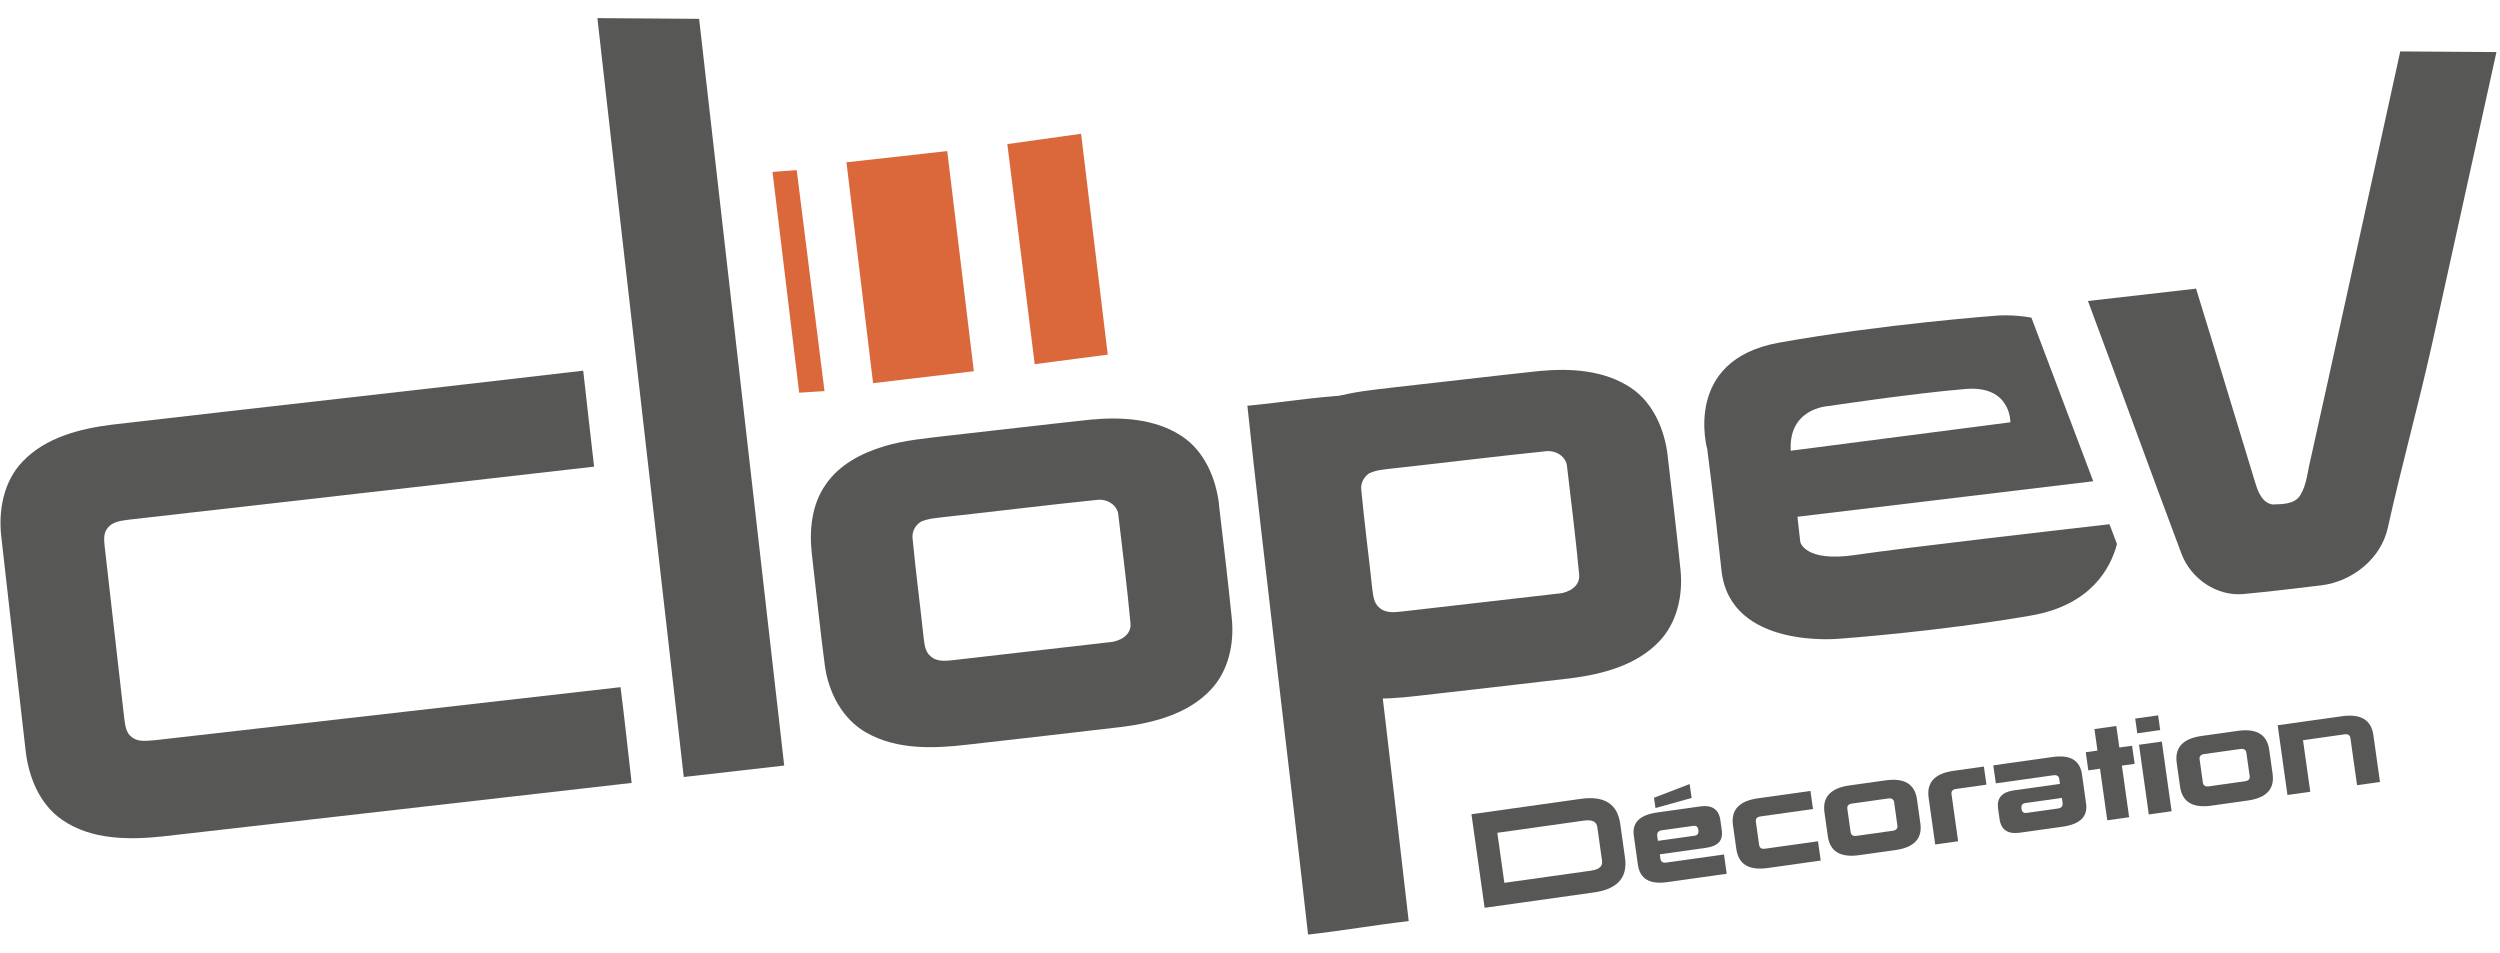 <svg width="160" height="61" viewBox="0 0 160 61" fill="none" xmlns="http://www.w3.org/2000/svg">
<path d="M9.946 47.37C9.442 47.399 8.857 47.521 8.428 47.172C8.044 46.888 8.013 46.388 7.95 45.959C7.534 42.287 7.115 38.617 6.696 34.948C6.661 34.573 6.611 34.148 6.863 33.83C7.184 33.358 7.805 33.323 8.315 33.251C18.217 32.129 28.12 30.992 38.022 29.865C37.789 27.817 37.55 25.773 37.326 23.723C27.282 24.901 17.235 26.01 7.187 27.175C5.124 27.433 2.929 27.984 1.446 29.54C0.217 30.816 -0.117 32.696 0.088 34.4C0.595 38.923 1.115 43.443 1.631 47.959C1.811 49.685 2.51 51.465 3.987 52.476C5.852 53.758 8.246 53.758 10.409 53.531C20.416 52.394 30.422 51.251 40.425 50.107C40.186 48.066 39.978 46.016 39.713 43.978C29.789 45.106 19.868 46.239 9.94 47.37" fill="#575756"/>
<path d="M50.189 48.995C49.288 41.065 46.164 13.739 44.743 1.206L38.233 1.159C39.59 13.348 42.85 41.625 43.761 49.729C45.902 49.484 48.047 49.238 50.189 48.995Z" fill="#575756"/>
<path d="M79.833 25.972C80.784 34.992 82.712 50.797 83.716 59.814C85.861 59.572 88.016 59.197 90.157 58.951C89.137 49.953 87.254 34.29 86.243 25.295C84.098 25.414 81.968 25.764 79.833 25.969" fill="#575756"/>
<path d="M78.016 32.268C77.814 30.599 77.09 28.882 75.647 27.921C73.946 26.794 71.802 26.671 69.827 26.854C66.737 27.184 63.653 27.553 60.564 27.896C59.231 28.057 57.88 28.17 56.589 28.561C55.15 28.995 53.723 29.726 52.857 30.995C51.94 32.28 51.783 33.937 51.959 35.465C52.239 37.843 52.475 40.221 52.79 42.592C53.023 44.321 53.915 46.041 55.483 46.91C57.439 48.003 59.779 47.909 61.931 47.657C65.238 47.276 68.545 46.91 71.846 46.517C73.874 46.252 76.038 45.685 77.487 44.145C78.62 42.948 78.992 41.222 78.838 39.616C78.592 37.166 78.296 34.715 78.009 32.265M71.023 41.099C67.713 41.49 64.397 41.849 61.087 42.239C60.579 42.293 59.975 42.384 59.562 42.003C59.184 41.704 59.168 41.191 59.105 40.753C58.882 38.665 58.608 36.583 58.406 34.485C58.346 34.057 58.56 33.628 58.926 33.395C59.414 33.172 59.959 33.153 60.485 33.084C63.723 32.731 66.96 32.325 70.198 31.994C70.838 31.902 71.556 32.328 71.581 33.017C71.849 35.313 72.142 37.613 72.353 39.915C72.409 40.655 71.663 41.046 71.027 41.102" fill="#575756"/>
<path d="M106.731 29.153C106.529 27.484 105.805 25.767 104.362 24.809C102.661 23.682 100.516 23.559 98.542 23.742C95.452 24.073 92.368 24.441 89.282 24.784C87.946 24.945 86.598 25.058 85.307 25.449C83.868 25.884 82.441 26.614 81.575 27.884C80.658 29.169 80.501 30.825 80.677 32.353C80.957 34.731 81.194 37.109 81.509 39.48C81.742 41.209 82.633 42.929 84.198 43.798C86.154 44.891 88.494 44.794 90.646 44.545C93.953 44.164 97.26 43.798 100.564 43.405C102.592 43.14 104.756 42.573 106.205 41.033C107.338 39.836 107.71 38.11 107.556 36.504C107.31 34.054 107.014 31.603 106.727 29.153M99.742 37.987C96.431 38.378 93.115 38.737 89.805 39.128C89.297 39.181 88.693 39.273 88.28 38.891C87.902 38.592 87.886 38.079 87.82 37.641C87.597 35.553 87.323 33.471 87.124 31.373C87.061 30.945 87.279 30.517 87.641 30.284C88.129 30.06 88.677 30.041 89.2 29.972C92.441 29.619 95.675 29.213 98.913 28.882C99.553 28.791 100.271 29.216 100.296 29.906C100.564 32.202 100.857 34.501 101.068 36.803C101.124 37.543 100.378 37.934 99.742 37.991" fill="#575756"/>
<path d="M135.005 33.547L135.486 34.819C135.08 36.353 133.83 38.731 129.981 39.395C123.905 40.444 117.738 40.876 117.738 40.876C117.738 40.876 110.731 41.591 110.176 36.514C109.644 31.622 109.266 28.759 109.266 28.759C109.266 28.759 107.641 23.046 113.852 21.931C120.466 20.743 127.817 20.198 127.817 20.198C127.817 20.198 128.79 20.11 130.009 20.328L133.968 30.8L114.705 33.112L114.331 28.882L128.664 27.027C128.664 27.027 128.718 24.652 125.798 24.895C122.397 25.175 117.023 25.988 117.023 25.988C117.023 25.988 114.331 26.101 114.623 29.04C115.058 33.414 115.219 34.69 115.219 34.69C115.219 34.69 115.502 35.991 118.712 35.521C122.025 35.036 132.277 33.861 135.011 33.55L135.005 33.547Z" fill="#575756"/>
<path d="M153.616 3.291C152.724 7.326 148.778 25.402 147.868 29.436C147.679 30.186 147.638 30.998 147.228 31.676C146.866 32.284 146.066 32.265 145.446 32.287C144.79 32.183 144.526 31.506 144.353 30.951C143.077 26.794 141.833 22.627 140.548 18.473C138.239 18.734 135.934 18.998 133.628 19.263C135.641 24.649 137.591 30.057 139.616 35.443C140.217 37.039 141.88 38.183 143.6 38.016C145.269 37.861 146.929 37.657 148.589 37.458C150.561 37.206 152.391 35.751 152.822 33.77C153.691 29.84 154.784 25.924 155.657 21.994L159.773 3.332" fill="#575756"/>
<path d="M50.989 10.888L49.44 11.002L51.147 25.134L52.769 25.03L50.989 10.888Z" fill="#DB683B"/>
<path d="M60.624 9.669L54.173 10.387L55.877 24.523L62.325 23.758L60.624 9.669Z" fill="#DB683B"/>
<path d="M69.191 8.561L64.469 9.222L66.221 23.307L70.895 22.696L69.191 8.561Z" fill="#DB683B"/>
<path d="M152.318 50.046L150.851 50.252L150.428 47.243C150.401 47.048 150.275 46.967 150.05 46.998L147.393 47.372L147.857 50.673L146.397 50.878L145.77 46.416L149.887 45.838C151.09 45.669 151.76 46.073 151.897 47.051L152.318 50.046Z" fill="#575756"/>
<path d="M141.07 48.26C140.846 48.292 140.747 48.405 140.775 48.599L140.982 50.074C141.01 50.274 141.136 50.358 141.361 50.326L143.674 50.001C143.903 49.969 144.005 49.858 143.978 49.668L143.769 48.179C143.741 47.984 143.613 47.903 143.383 47.935L141.07 48.26ZM143.22 46.775C144.423 46.606 145.093 47.01 145.231 47.988L145.447 49.53C145.583 50.498 145.05 51.067 143.847 51.236L141.534 51.561C140.332 51.73 139.662 51.326 139.524 50.348L139.31 48.821C139.172 47.842 139.705 47.269 140.907 47.1L143.22 46.775Z" fill="#575756"/>
<path d="M136.896 47.664L138.356 47.459L138.983 51.92L137.523 52.125L136.896 47.664ZM136.653 45.988L138.12 45.782L138.253 46.725L136.785 46.931L136.653 45.988Z" fill="#575756"/>
<path d="M133.489 48.142L134.238 48.037L134.044 46.66L135.444 46.463L135.638 47.84L136.453 47.726L136.617 48.886L135.801 49.001L136.265 52.302L134.865 52.499L134.401 49.197L133.652 49.303L133.489 48.142Z" fill="#575756"/>
<path d="M127.733 50.135L127.571 48.982L131.381 48.446C132.499 48.289 133.121 48.662 133.248 49.566L133.51 51.429C133.627 52.258 133.126 52.751 132.008 52.908L129.269 53.293C128.5 53.401 128.067 53.108 127.97 52.414L127.876 51.748C127.782 51.079 128.119 50.691 128.888 50.583L131.837 50.169L131.794 49.862C131.767 49.667 131.641 49.585 131.416 49.617L127.733 50.135ZM131.715 51.743C131.939 51.711 132.037 51.588 132.006 51.374L131.963 51.067L129.613 51.397C129.423 51.424 129.344 51.547 129.375 51.766C129.403 51.966 129.512 52.053 129.701 52.026L131.715 51.743Z" fill="#575756"/>
<path d="M125.32 53.84L123.853 54.046L123.432 51.052C123.295 50.074 123.827 49.5 125.03 49.331L126.969 49.059L127.132 50.219L125.193 50.492C124.968 50.523 124.87 50.636 124.897 50.831L125.32 53.84Z" fill="#575756"/>
<path d="M118.526 51.429C118.302 51.46 118.203 51.573 118.23 51.768L118.438 53.242C118.466 53.442 118.592 53.526 118.817 53.495L121.13 53.169C121.359 53.137 121.461 53.026 121.434 52.837L121.225 51.347C121.197 51.152 121.069 51.071 120.839 51.103L118.526 51.429ZM120.676 49.943C121.879 49.774 122.549 50.179 122.686 51.157L122.903 52.699C123.039 53.667 122.506 54.236 121.303 54.405L118.99 54.73C117.788 54.899 117.117 54.494 116.98 53.516L116.765 51.989C116.628 51.011 117.161 50.437 118.363 50.268L120.676 49.943Z" fill="#575756"/>
<path d="M116.352 53.841L116.526 55.076L113.135 55.553C111.932 55.722 111.262 55.317 111.125 54.339L110.91 52.812C110.773 51.834 111.305 51.26 112.508 51.091L115.869 50.619L116.032 51.779L112.671 52.251C112.446 52.283 112.348 52.396 112.375 52.591L112.582 54.065C112.61 54.265 112.737 54.349 112.961 54.317L116.352 53.841Z" fill="#575756"/>
<path d="M110.336 54.686L110.509 55.922L106.692 56.458C105.574 56.615 104.952 56.242 104.825 55.339L104.563 53.475C104.446 52.647 104.947 52.154 106.065 51.997L108.804 51.612C109.573 51.504 110.006 51.797 110.103 52.49L110.193 53.126C110.24 53.461 110.18 53.721 110.013 53.907C109.845 54.089 109.566 54.207 109.177 54.261L106.228 54.676L106.268 54.96C106.295 55.155 106.421 55.237 106.645 55.205L110.336 54.686ZM106.355 53.139C106.131 53.171 106.033 53.294 106.063 53.508L106.107 53.815L108.457 53.485C108.647 53.458 108.726 53.335 108.695 53.115C108.667 52.916 108.558 52.829 108.369 52.856L106.355 53.139ZM108.263 51.069L105.949 51.715L105.856 51.056L108.137 50.179L108.263 51.069Z" fill="#575756"/>
<path d="M94.173 52.111L101.172 51.127C102.674 50.916 103.515 51.447 103.694 52.719L104 54.898C104.178 56.165 103.516 56.904 102.014 57.115L95.015 58.099L94.173 52.111ZM96.279 56.502L101.818 55.723C102.342 55.65 102.58 55.443 102.533 55.104L102.226 52.925C102.178 52.581 101.892 52.446 101.368 52.519L95.829 53.298L96.279 56.502Z" fill="#575756"/>
</svg>
